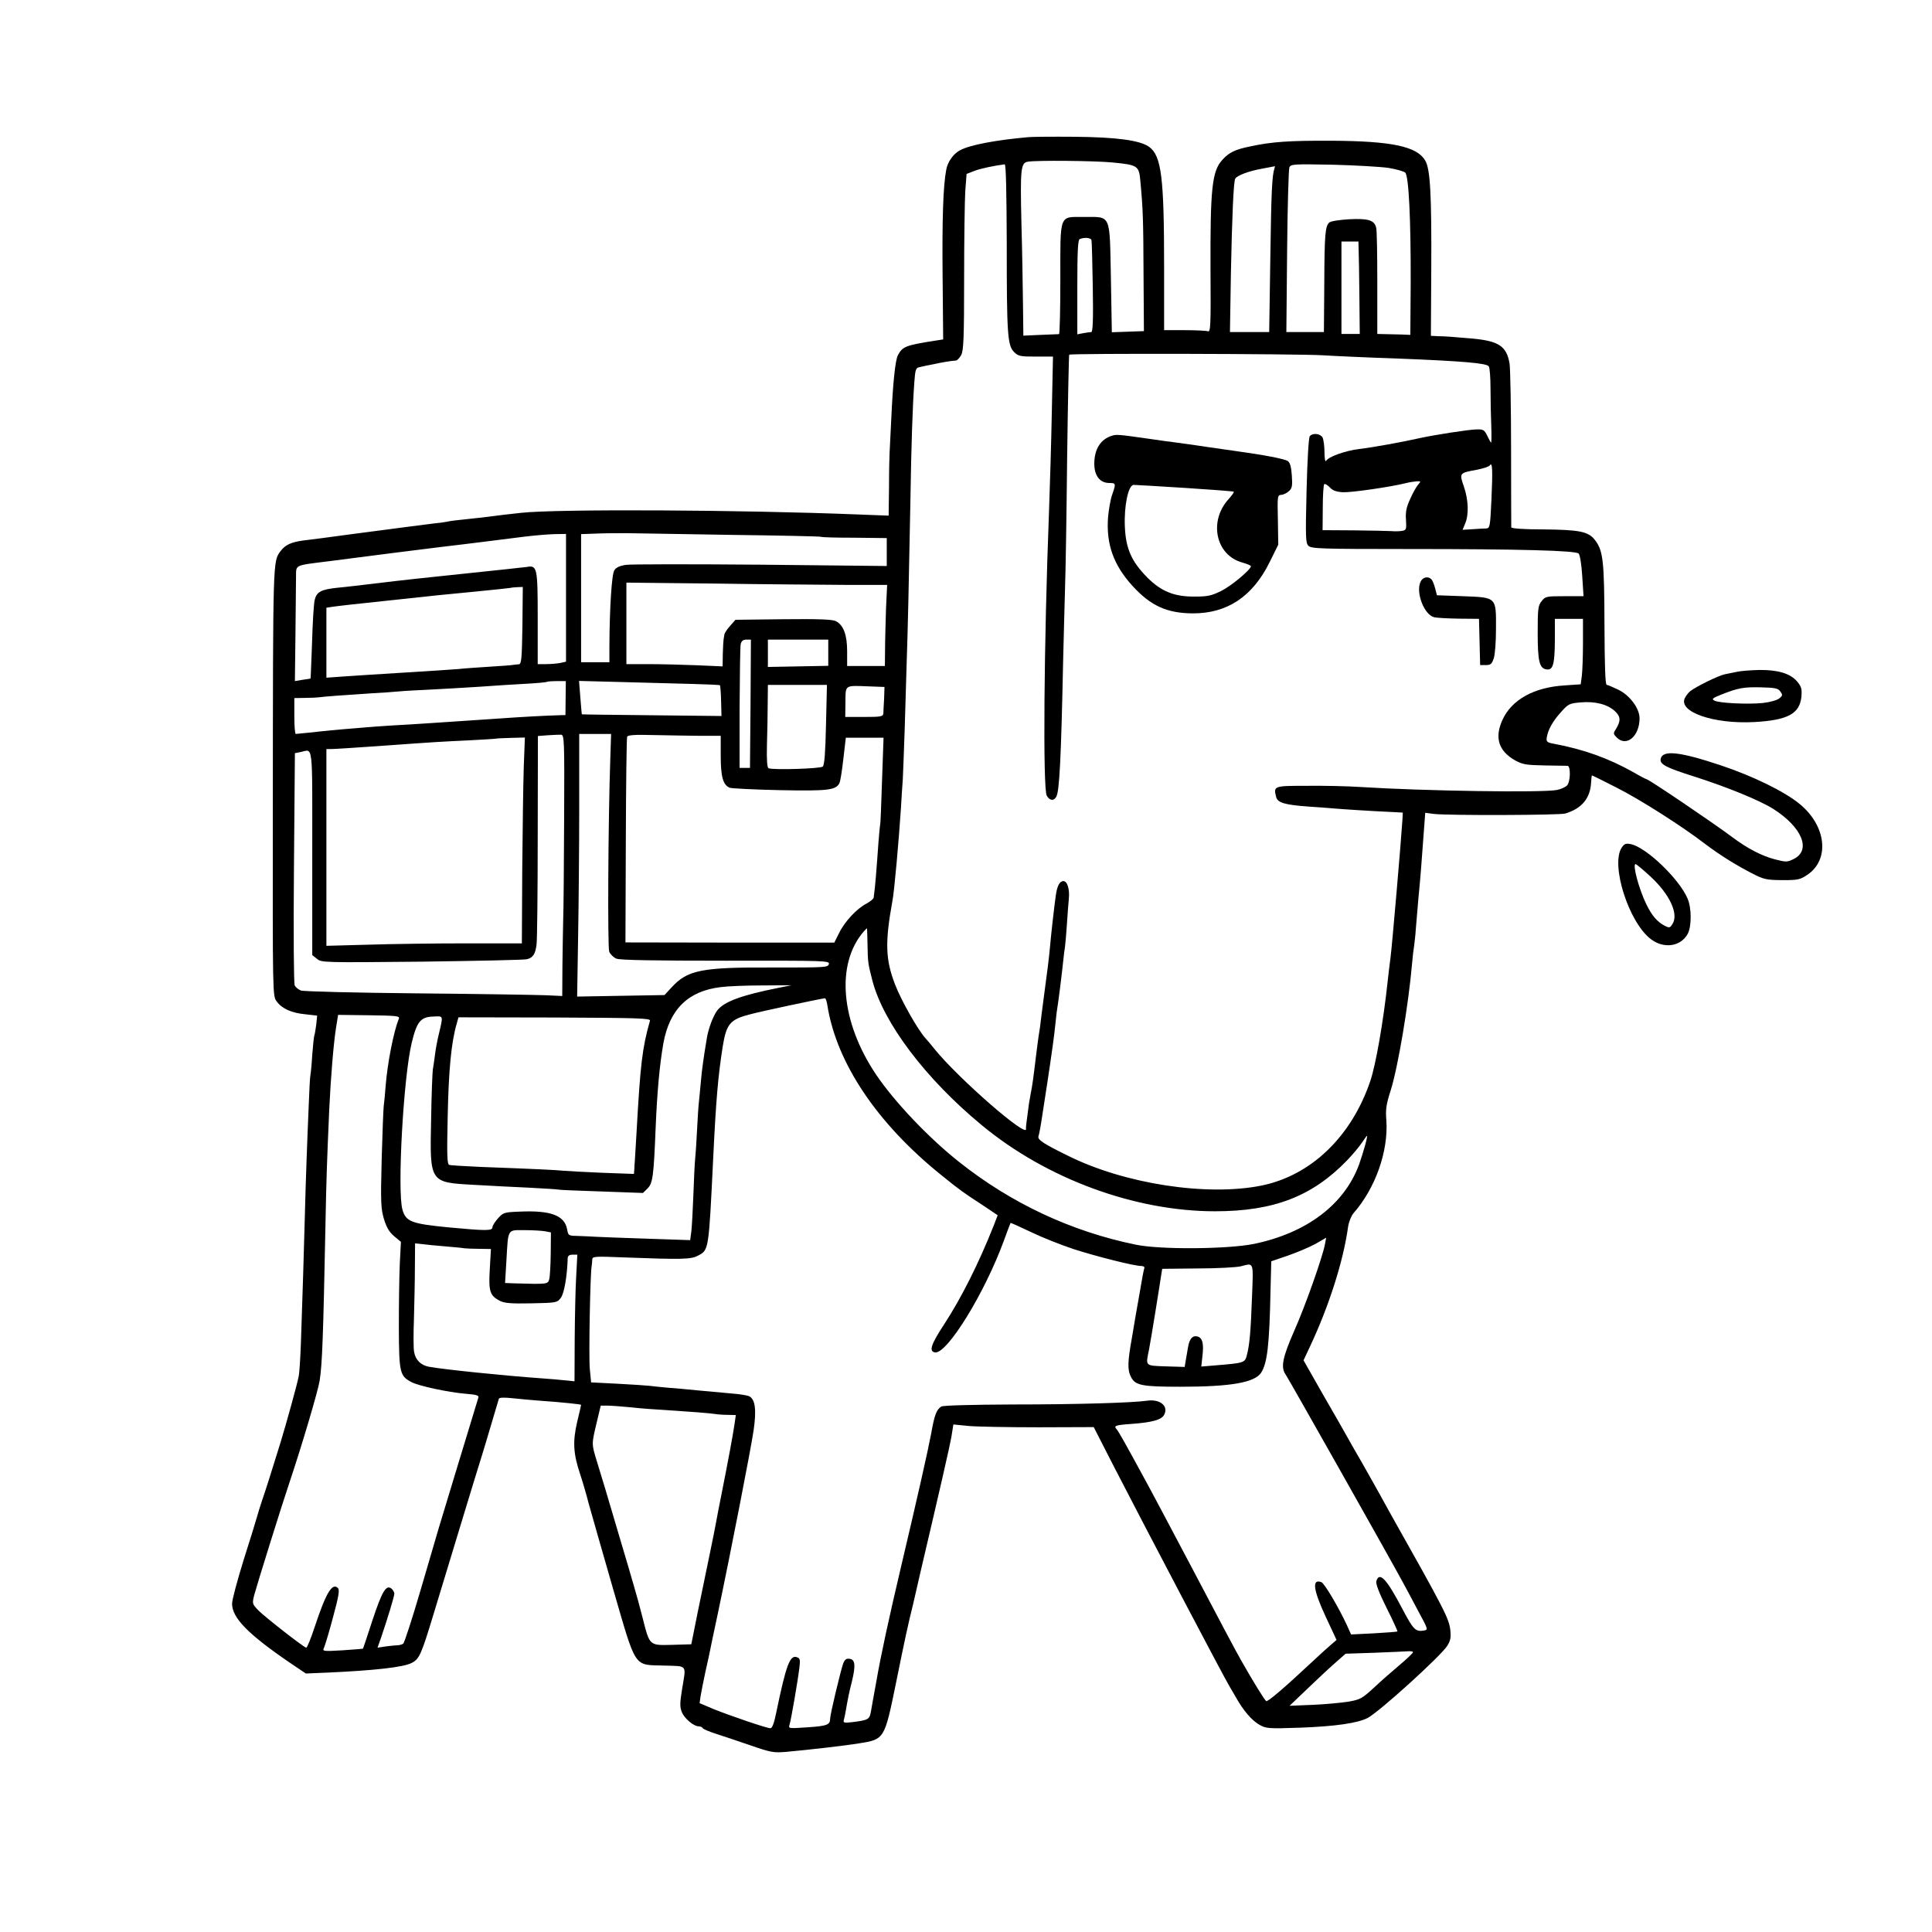 <?xml version="1.0" standalone="no"?>
<!DOCTYPE svg PUBLIC "-//W3C//DTD SVG 20010904//EN"
 "http://www.w3.org/TR/2001/REC-SVG-20010904/DTD/svg10.dtd">
<svg version="1.0" xmlns="http://www.w3.org/2000/svg"
 width="1024pt" height="1024pt" viewBox="0 0 1024 1024"
 preserveAspectRatio="xMidYMid meet">
<g transform="translate(0,1024) scale(0.1,-0.1)"
fill="#000000" stroke="none">
<path d="M5450 9513 c-171 -15 -308 -41 -361 -69 -35 -18 -67 -62 -74 -105
-16 -84 -22 -259 -19 -566 l3 -332 -32 -5 c-168 -26 -183 -32 -208 -79 -14
-25 -27 -154 -35 -336 -4 -86 -8 -167 -9 -181 -1 -14 -3 -94 -3 -179 l-2 -154
-157 6 c-621 25 -1594 30 -1790 9 -66 -7 -132 -15 -145 -17 -12 -2 -50 -6 -83
-10 -114 -12 -150 -16 -165 -20 -8 -2 -42 -7 -75 -10 -33 -4 -89 -11 -125 -16
-36 -5 -166 -22 -290 -38 -124 -17 -247 -33 -275 -36 -63 -9 -93 -23 -118 -56
-41 -56 -40 -33 -41 -1366 -1 -987 -1 -992 20 -1020 28 -39 79 -62 153 -69
l62 -7 -5 -49 c-4 -28 -8 -53 -10 -56 -2 -4 -7 -50 -11 -102 -3 -52 -8 -102
-10 -110 -2 -8 -6 -82 -9 -165 -4 -82 -8 -208 -11 -280 -3 -71 -7 -218 -10
-325 -5 -192 -10 -349 -20 -645 -3 -82 -8 -163 -12 -180 -7 -39 -65 -248 -96
-350 -47 -152 -78 -250 -97 -305 -10 -30 -23 -71 -28 -90 -5 -19 -37 -122 -71
-229 -33 -107 -61 -210 -61 -231 0 -75 85 -162 308 -314 l83 -56 117 5 c244
11 400 28 444 51 41 21 51 45 116 259 93 306 236 778 253 830 10 33 35 114 54
180 20 66 37 125 39 131 3 7 26 8 73 3 37 -4 102 -10 143 -13 115 -8 220 -19
220 -22 0 -1 -9 -42 -21 -91 -24 -103 -21 -167 16 -277 13 -39 33 -107 44
-151 12 -44 70 -246 128 -448 128 -440 108 -410 276 -415 123 -4 114 8 92
-126 -12 -75 -12 -93 -1 -121 14 -34 63 -75 89 -75 9 0 19 -4 22 -10 3 -5 34
-18 68 -29 34 -11 116 -38 182 -61 113 -39 125 -41 195 -35 111 10 306 32 384
45 134 21 134 22 195 320 46 228 65 315 90 415 5 22 12 51 15 65 3 14 14 61
24 105 107 455 156 670 165 722 l10 63 81 -8 c45 -4 212 -7 372 -7 l291 1 113
-221 c169 -328 583 -1116 606 -1152 7 -12 23 -39 35 -60 38 -68 83 -121 123
-144 37 -21 45 -22 220 -16 185 7 301 24 354 51 61 31 390 330 423 383 17 28
20 44 16 83 -7 62 -32 110 -319 620 -14 25 -40 72 -58 105 -18 33 -59 105 -90
160 -32 55 -68 118 -80 140 -12 22 -69 122 -127 222 l-104 183 36 77 c98 209
175 448 200 630 4 27 17 59 29 73 116 132 185 328 174 491 -5 58 -1 85 23 160
39 124 95 459 113 670 3 36 8 79 11 95 2 16 7 56 9 89 11 134 18 212 21 240 2
16 9 107 16 203 l13 174 45 -6 c75 -9 664 -7 697 2 87 26 132 80 137 162 1 22
3 40 5 40 2 0 61 -29 131 -65 123 -62 346 -204 467 -297 78 -59 158 -109 246
-155 68 -35 79 -37 164 -38 83 0 94 2 133 28 121 81 101 261 -42 377 -81 66
-247 147 -418 204 -216 72 -307 82 -317 34 -6 -29 27 -46 175 -93 179 -57 349
-127 421 -172 153 -97 204 -219 109 -266 -34 -17 -40 -17 -99 -2 -69 18 -144
56 -228 119 -109 81 -442 306 -453 306 -3 0 -34 16 -68 36 -133 75 -265 122
-419 151 -40 7 -45 11 -42 33 6 41 32 88 76 136 38 43 45 46 103 51 77 7 144
-10 183 -47 31 -29 31 -52 3 -97 -13 -19 -12 -24 6 -42 52 -52 121 7 121 102
0 52 -51 121 -112 151 -29 14 -57 26 -62 26 -8 0 -11 102 -12 318 -1 340 -7
393 -50 449 -35 46 -81 55 -276 57 -104 0 -168 5 -168 11 0 6 -1 192 -1 415 0
223 -4 427 -8 453 -16 93 -57 120 -203 133 -120 10 -129 11 -174 12 l-40 2 2
353 c2 392 -5 531 -32 576 -44 75 -177 103 -494 105 -223 1 -318 -5 -433 -30
-80 -16 -113 -32 -148 -71 -55 -60 -65 -148 -63 -596 2 -277 0 -318 -13 -313
-8 3 -64 6 -124 6 l-109 0 0 333 c0 479 -14 591 -80 639 -48 34 -170 51 -395
53 -115 1 -226 0 -245 -2z m445 -134 c135 -13 142 -17 149 -97 14 -149 16
-206 17 -495 l2 -302 -85 -3 -85 -3 -5 287 c-7 346 3 324 -144 324 -132 0
-124 21 -124 -332 0 -159 -3 -288 -7 -289 -5 0 -49 -2 -99 -4 l-90 -4 -2 167
c-1 92 -4 281 -8 420 -7 298 -4 329 34 335 47 8 353 5 447 -4z m-559 -437 c0
-476 4 -533 39 -568 22 -22 33 -24 115 -24 l91 0 -6 -287 c-3 -159 -10 -398
-15 -533 -27 -700 -33 -1471 -12 -1507 15 -27 38 -30 51 -5 16 31 25 195 36
727 3 132 8 304 10 382 3 78 8 386 11 685 4 299 9 545 11 548 7 8 1211 5 1343
-3 63 -4 239 -12 390 -17 356 -14 481 -25 491 -42 5 -7 9 -60 9 -118 0 -58 2
-147 4 -198 2 -51 1 -91 -1 -88 -3 2 -12 19 -21 38 -15 30 -21 33 -57 32 -43
-1 -221 -29 -295 -45 -92 -21 -257 -51 -327 -59 -73 -9 -161 -40 -175 -63 -4
-7 -8 14 -8 46 0 32 -5 67 -10 78 -12 21 -52 26 -68 7 -6 -8 -13 -128 -17
-289 -6 -249 -5 -277 10 -292 15 -15 65 -17 523 -17 604 0 892 -8 909 -24 7
-6 15 -56 19 -118 l7 -108 -101 0 c-97 0 -101 -1 -121 -26 -19 -24 -21 -40
-21 -168 0 -151 9 -189 47 -194 34 -5 43 26 44 152 l0 116 75 0 74 0 0 -129
c0 -70 -3 -148 -6 -173 l-6 -45 -87 -6 c-160 -10 -278 -75 -327 -181 -44 -95
-22 -166 66 -216 40 -22 58 -25 155 -27 61 -1 116 -2 123 -2 18 -1 16 -86 -3
-105 -9 -8 -32 -19 -53 -23 -72 -15 -700 -6 -1047 16 -60 4 -184 7 -275 6
-180 0 -181 0 -166 -60 8 -30 46 -41 171 -50 50 -3 110 -8 135 -10 44 -4 198
-14 310 -19 l55 -3 -2 -39 c-7 -112 -55 -669 -63 -729 -5 -38 -12 -95 -15
-125 -23 -215 -63 -443 -92 -529 -100 -296 -315 -502 -578 -555 -289 -58 -726
9 -1026 159 -129 63 -161 85 -155 102 3 8 13 60 21 116 9 56 20 129 25 162 5
33 12 78 15 100 3 22 10 69 15 105 5 36 12 92 15 125 3 33 8 69 10 80 4 22 22
163 30 240 3 28 7 64 10 80 2 17 7 71 10 120 3 50 8 109 10 132 5 50 -8 93
-29 93 -20 0 -33 -26 -40 -75 -9 -64 -25 -205 -31 -275 -5 -57 -16 -143 -30
-245 -2 -16 -9 -68 -15 -115 -5 -47 -12 -96 -15 -110 -2 -14 -9 -65 -15 -115
-13 -109 -19 -152 -26 -185 -9 -49 -12 -66 -19 -125 -5 -33 -8 -63 -7 -67 14
-59 -358 265 -485 422 -15 19 -36 44 -46 55 -41 44 -131 203 -163 287 -51 132
-54 223 -14 443 10 50 34 322 45 490 3 50 7 119 10 155 2 36 6 155 10 265 3
110 8 261 10 335 6 168 13 476 20 860 5 319 12 520 21 643 5 69 8 78 28 81 11
3 44 10 71 15 50 11 99 19 122 20 7 1 19 14 28 30 12 25 15 90 15 402 0 205 3
414 6 465 l7 92 41 16 c33 13 106 28 161 35 7 1 10 -148 11 -427z m2024 408
c41 -7 81 -18 88 -25 19 -17 30 -252 29 -585 l-2 -275 -45 2 c-25 0 -64 2 -87
2 l-43 1 0 270 c0 148 -2 280 -6 293 -9 40 -42 50 -143 45 -50 -3 -97 -10
-105 -17 -22 -19 -26 -60 -27 -328 l-2 -253 -99 0 -100 0 4 428 c2 235 8 435
12 445 8 17 23 18 230 14 121 -3 255 -11 296 -17z m-605 -2 c-13 -40 -17 -121
-22 -475 l-6 -393 -104 0 -104 0 5 308 c6 301 14 490 23 505 10 17 71 40 137
52 39 7 72 14 73 14 1 1 0 -5 -2 -11z m-970 -380 c2 -7 5 -120 7 -250 3 -174
0 -238 -8 -238 -6 0 -26 -3 -43 -6 l-31 -6 0 250 c0 191 3 252 13 255 24 10
58 7 62 -5z m1416 -50 c1 -24 3 -134 4 -245 l2 -203 -49 0 -48 0 0 245 0 245
45 0 45 0 1 -42z m704 -1325 c-7 -147 -8 -153 -29 -154 -11 0 -44 -2 -73 -4
l-51 -3 14 34 c20 48 17 124 -7 195 -25 72 -25 72 68 89 35 7 66 17 70 24 13
20 15 -25 8 -181z m-388 79 c-9 -10 -28 -43 -42 -75 -21 -45 -26 -70 -23 -112
3 -51 2 -55 -22 -59 -14 -2 -38 -3 -55 -1 -16 1 -105 3 -197 4 l-168 1 1 120
c0 66 4 122 8 124 4 3 18 -5 30 -18 15 -16 34 -23 69 -25 44 -2 253 28 332 48
19 5 46 9 59 10 22 1 23 0 8 -17z m-3642 -267 c258 -3 472 -8 476 -10 3 -3 83
-5 177 -5 l172 -2 0 -74 0 -74 -667 7 c-368 3 -689 3 -716 -1 -33 -5 -52 -14
-61 -29 -14 -22 -25 -202 -26 -399 l0 -88 -75 0 -75 0 0 340 0 339 83 3 c45 2
118 2 162 2 44 -1 291 -5 550 -9z m-875 -334 l0 -338 -31 -7 c-17 -3 -51 -6
-75 -6 l-44 0 0 244 c0 269 -3 281 -58 271 -15 -2 -162 -18 -327 -35 -165 -17
-370 -39 -455 -50 -85 -10 -184 -22 -220 -25 -88 -9 -112 -22 -122 -65 -5 -19
-11 -120 -14 -225 -4 -104 -7 -190 -8 -191 0 -1 -19 -4 -42 -7 l-41 -7 3 248
c1 136 3 273 3 304 1 66 -12 60 171 83 63 8 221 28 350 45 240 30 294 37 365
45 44 5 167 21 320 40 55 7 128 13 163 14 l62 1 0 -339z m1478 69 l224 0 -6
-127 c-2 -71 -5 -167 -5 -215 l-1 -88 -100 0 -100 0 0 78 c0 87 -19 139 -60
160 -19 9 -87 12 -278 10 l-254 -3 -29 -33 c-16 -18 -30 -39 -30 -47 -1 -8 -3
-19 -4 -25 -1 -5 -3 -40 -4 -76 l-1 -66 -137 6 c-76 3 -191 6 -255 6 l-118 0
0 216 0 216 468 -5 c257 -4 567 -6 690 -7z m-1709 -216 c-3 -175 -5 -204 -19
-205 -8 0 -22 -2 -30 -3 -8 -2 -67 -6 -130 -10 -63 -4 -135 -9 -160 -12 -25
-2 -155 -11 -290 -19 -135 -8 -282 -18 -327 -21 l-83 -6 0 185 0 186 33 5 c17
3 142 17 277 31 135 14 261 28 280 30 19 2 112 11 205 20 94 9 175 18 180 19
6 2 23 3 38 4 l28 1 -2 -205z m1209 -414 l-3 -340 -27 0 -28 0 0 317 c1 175 3
328 6 340 4 16 14 23 30 23 l24 0 -2 -340z m412 270 l0 -69 -160 -3 -160 -3 0
73 0 72 160 0 160 0 0 -70z m-1392 -240 l-1 -90 -36 -1 c-70 -2 -188 -8 -341
-19 -315 -21 -409 -28 -540 -35 -52 -3 -115 -8 -140 -10 -25 -2 -79 -7 -120
-10 -41 -4 -113 -10 -160 -16 -47 -5 -88 -9 -92 -9 -5 0 -8 43 -8 95 l0 95 58
1 c31 0 64 2 72 3 14 3 133 12 290 22 41 2 100 6 130 9 30 3 107 7 170 10 63
3 180 10 260 15 80 6 192 13 250 16 58 3 107 8 109 10 2 2 26 4 52 4 l48 0 -1
-90z m670 75 c79 -2 145 -5 148 -7 2 -3 5 -40 6 -84 l2 -79 -370 4 c-203 2
-370 4 -370 5 -1 0 -4 41 -8 89 l-7 88 228 -6 c125 -3 292 -8 371 -10z m710
-215 c-3 -144 -8 -214 -17 -223 -11 -11 -258 -19 -287 -9 -8 2 -11 41 -9 125
2 67 4 166 4 220 l1 97 156 0 157 0 -5 -210z m308 137 c-2 -34 -4 -70 -4 -79
-2 -16 -14 -18 -102 -18 l-100 0 1 79 c1 93 -6 88 126 83 l81 -3 -2 -62z
m-1696 -642 c-1 -247 -3 -486 -5 -530 -1 -44 -3 -153 -4 -242 l-1 -162 -87 4
c-49 2 -355 7 -681 10 -326 3 -604 10 -617 15 -13 5 -28 17 -33 27 -5 11 -7
270 -4 625 l5 606 30 6 c68 14 62 63 62 -535 l0 -541 25 -20 c24 -20 34 -20
555 -15 291 4 543 9 558 13 32 8 45 27 51 80 3 22 6 278 6 571 l1 532 52 4
c29 2 60 3 70 3 18 -1 19 -21 17 -451z m245 333 c-12 -347 -15 -1007 -6 -1032
6 -14 23 -31 38 -37 19 -8 201 -11 579 -11 534 1 552 0 547 -18 -5 -18 -20
-18 -296 -18 -379 2 -453 -13 -538 -106 l-37 -40 -232 -4 -231 -4 5 309 c3
169 6 482 6 696 l0 387 84 0 85 0 -4 -122z m478 112 l107 0 0 -105 c0 -111 12
-155 47 -170 10 -4 129 -10 266 -13 256 -5 297 0 316 37 5 9 14 67 21 129 l13
112 100 0 100 0 -8 -227 c-4 -126 -8 -230 -10 -233 -1 -3 -5 -45 -9 -95 -10
-145 -19 -249 -22 -265 -1 -8 -3 -21 -3 -27 -1 -7 -18 -21 -38 -32 -51 -26
-116 -95 -146 -157 l-25 -50 -554 0 -553 1 2 539 c1 296 4 544 7 551 3 9 39
12 143 9 76 -2 186 -3 246 -4z m-937 -167 c-3 -87 -6 -332 -8 -545 l-2 -388
-295 0 c-163 0 -396 -3 -518 -7 l-223 -6 0 521 0 522 28 0 c16 0 123 7 238 15
332 24 342 24 489 31 77 4 141 8 143 9 1 1 37 3 78 4 l76 2 -6 -158z m1822
-940 c2 -95 2 -97 26 -191 59 -225 283 -521 580 -766 343 -284 811 -456 1236
-456 311 0 515 79 699 269 30 31 65 73 79 94 13 20 26 37 27 37 6 0 -20 -91
-42 -153 -78 -211 -277 -362 -557 -420 -139 -28 -497 -31 -626 -4 -342 70
-660 219 -936 438 -164 130 -343 319 -441 464 -188 280 -214 586 -65 758 8 9
16 17 17 17 1 0 2 -39 3 -87z m-473 -229 c-196 -39 -287 -73 -323 -119 -21
-27 -48 -97 -56 -150 -18 -107 -26 -168 -31 -225 -3 -36 -8 -83 -10 -105 -3
-22 -7 -87 -10 -145 -3 -58 -7 -127 -10 -155 -3 -27 -7 -117 -10 -200 -3 -82
-8 -170 -11 -194 l-6 -44 -236 8 c-131 4 -250 9 -267 10 -16 1 -55 3 -86 4
-56 1 -57 1 -63 35 -14 75 -88 102 -256 94 -78 -3 -83 -5 -111 -36 -16 -18
-29 -39 -29 -47 0 -19 -33 -19 -236 0 -193 19 -223 30 -241 94 -28 99 5 699
49 883 27 112 47 138 113 140 57 3 55 9 30 -97 -8 -33 -17 -82 -20 -110 -4
-27 -8 -61 -11 -75 -2 -14 -7 -133 -9 -265 -7 -335 -9 -332 229 -345 77 -5
209 -11 291 -15 83 -4 152 -9 155 -10 3 -2 105 -6 227 -10 l221 -8 25 25 c27
27 32 68 42 318 8 193 21 335 41 450 33 181 131 277 303 298 36 5 136 9 221 9
l155 1 -70 -14z m260 -91 c48 -306 263 -627 605 -902 103 -83 109 -87 222
-161 l76 -51 -22 -57 c-79 -199 -170 -380 -261 -520 -71 -108 -83 -145 -49
-150 64 -9 264 316 365 593 18 50 34 91 35 93 1 2 49 -20 108 -48 58 -28 161
-69 228 -91 125 -40 320 -89 357 -89 12 0 19 -5 16 -12 -3 -7 -14 -67 -25
-133 -12 -66 -30 -170 -40 -232 -24 -133 -25 -175 -5 -212 22 -44 59 -51 261
-51 267 0 393 22 428 74 33 51 44 146 50 436 l4 155 88 30 c49 17 115 45 146
62 l57 33 -6 -33 c-13 -70 -106 -332 -163 -460 -62 -141 -73 -194 -46 -232 20
-30 568 -1001 626 -1110 15 -27 50 -93 78 -146 51 -94 52 -97 30 -101 -46 -8
-57 4 -118 120 -81 154 -119 194 -135 142 -4 -14 13 -59 54 -142 34 -67 59
-123 58 -125 -2 -2 -58 -6 -125 -10 l-121 -6 -22 49 c-43 93 -119 222 -135
228 -52 20 -44 -40 23 -184 l57 -122 -29 -25 c-17 -14 -55 -49 -85 -77 -165
-154 -250 -227 -259 -222 -9 6 -70 105 -133 216 -23 40 -120 222 -250 470
-101 191 -232 439 -266 500 -90 166 -135 246 -143 254 -18 19 -8 23 79 29 109
8 159 22 172 48 25 46 -21 85 -90 75 -78 -11 -365 -20 -710 -20 -225 -1 -371
-5 -381 -11 -25 -16 -36 -43 -53 -140 -18 -96 -72 -335 -161 -712 -63 -267
-107 -470 -129 -598 -9 -49 -18 -99 -20 -110 -2 -11 -6 -36 -10 -57 -7 -41
-15 -45 -93 -55 -51 -6 -55 -5 -50 13 3 10 8 35 11 54 11 62 15 84 32 151 20
84 16 113 -13 117 -17 3 -26 -4 -34 -25 -13 -36 -69 -269 -69 -291 0 -34 -16
-40 -119 -47 -103 -7 -103 -7 -96 15 8 25 44 234 52 302 5 40 3 49 -12 54 -38
15 -58 -38 -111 -294 -11 -55 -21 -82 -31 -82 -19 0 -213 66 -302 102 l-73 31
5 36 c3 20 15 79 26 131 12 52 23 104 25 115 2 11 20 97 40 190 71 337 175
872 190 972 16 110 9 165 -22 182 -9 5 -51 12 -92 15 -41 4 -120 11 -175 16
-55 6 -130 12 -167 15 -36 3 -80 8 -97 10 -18 2 -94 7 -170 11 l-138 7 -7 72
c-6 63 2 505 10 545 1 8 3 23 3 34 1 17 10 18 179 11 297 -11 343 -10 380 9
59 31 58 22 82 516 15 313 26 436 50 590 20 125 39 147 150 175 51 14 361 80
392 84 4 1 10 -16 13 -36z m-2271 -72 c-28 -70 -60 -233 -70 -356 -3 -44 -8
-91 -10 -105 -2 -14 -7 -141 -11 -283 -6 -233 -4 -263 12 -318 14 -45 28 -69
54 -91 l36 -30 -6 -116 c-3 -65 -5 -216 -5 -337 1 -243 5 -258 68 -291 39 -20
191 -53 284 -61 62 -5 74 -9 69 -22 -5 -17 -11 -35 -125 -411 -87 -286 -80
-262 -180 -605 -45 -154 -87 -283 -93 -287 -7 -4 -19 -8 -28 -8 -9 0 -37 -3
-62 -6 l-46 -7 19 54 c34 100 70 218 70 232 0 8 -7 20 -15 27 -28 23 -50 -14
-101 -168 -26 -81 -49 -148 -50 -150 0 -1 -50 -5 -109 -9 -103 -6 -107 -5 -98
13 5 10 27 83 48 162 30 110 36 145 26 155 -30 30 -63 -25 -122 -203 -21 -63
-41 -114 -46 -113 -15 3 -218 162 -253 197 -34 36 -34 36 -22 84 13 49 146
476 187 597 67 200 150 481 159 536 14 89 19 231 31 829 5 251 7 311 20 610 8
170 23 351 36 433 l11 68 164 -2 c146 -2 164 -4 158 -18z m1331 -11 c-41 -144
-51 -230 -71 -589 -4 -68 -8 -136 -9 -150 -1 -14 -3 -37 -3 -50 l-2 -23 -167
6 c-93 4 -186 9 -208 11 -40 4 -140 9 -435 20 -85 4 -161 8 -169 11 -11 4 -13
47 -8 262 5 242 19 387 47 484 l10 36 510 -1 c448 -2 509 -4 505 -17z m-556
-1116 l31 -6 -1 -112 c-1 -61 -4 -122 -8 -136 -7 -27 -10 -27 -185 -22 l-49 2
7 118 c10 173 4 162 96 162 43 0 92 -3 109 -6z m-529 -80 c47 -4 92 -8 100
-10 8 -1 44 -3 79 -3 l63 -1 -6 -106 c-7 -119 0 -141 54 -169 24 -12 59 -15
166 -13 135 3 137 3 157 30 17 23 33 112 36 211 1 11 9 17 26 17 l25 0 -6
-114 c-4 -62 -7 -213 -8 -335 l-1 -222 -50 5 c-27 3 -86 8 -130 11 -197 14
-517 47 -592 61 -42 8 -71 36 -78 78 -4 18 -4 98 -1 177 2 79 5 201 5 272 l1
127 38 -4 c20 -3 75 -8 122 -12z m4276 -266 c-7 -190 -13 -254 -27 -309 -10
-42 -15 -43 -158 -55 l-84 -7 6 54 c8 68 1 97 -25 105 -27 8 -45 -12 -52 -61
-4 -22 -9 -53 -12 -70 l-5 -30 -100 3 c-112 4 -107 0 -89 89 5 26 21 120 35
208 14 88 28 174 30 190 l5 30 188 2 c103 0 205 6 227 11 72 18 68 30 61 -160z
m-3293 -587 c51 -6 137 -12 192 -15 110 -7 229 -16 260 -21 11 -2 39 -4 63 -4
l42 -1 -6 -42 c-7 -53 -37 -212 -69 -373 -13 -66 -27 -136 -30 -155 -3 -19
-19 -98 -35 -175 -16 -77 -44 -214 -63 -305 l-33 -165 -101 -3 c-123 -3 -119
-6 -157 143 -14 55 -34 129 -45 165 -10 36 -44 151 -75 255 -31 105 -66 222
-77 260 -12 39 -32 105 -45 148 -29 95 -29 91 -2 205 l22 92 33 0 c19 0 75 -4
126 -9z m4146 -1298 c0 -5 -32 -35 -71 -68 -39 -33 -101 -87 -137 -121 -61
-56 -71 -62 -133 -73 -37 -6 -123 -14 -190 -17 l-123 -5 90 86 c50 48 116 110
148 138 l59 52 151 5 c84 3 164 7 180 8 15 1 27 -1 26 -5z"/>
<path d="M5895 7931 c-61 -18 -95 -71 -95 -149 0 -64 30 -102 80 -102 35 0 35
-3 15 -61 -9 -24 -18 -78 -22 -119 -11 -145 29 -255 130 -366 96 -105 182
-144 318 -145 182 -1 317 88 407 269 l47 95 -2 132 c-3 127 -2 131 18 132 12
1 30 10 41 20 16 15 19 27 15 82 -3 45 -9 68 -21 77 -17 12 -128 33 -281 54
-44 6 -107 15 -140 20 -58 9 -101 15 -175 25 -19 2 -84 11 -145 20 -154 22
-167 23 -190 16z m385 -277 c140 -9 257 -18 259 -20 3 -2 -9 -19 -25 -37 -110
-118 -71 -301 72 -339 24 -7 44 -15 44 -19 0 -18 -103 -104 -157 -131 -53 -26
-73 -30 -140 -30 -109 -1 -178 27 -252 101 -84 85 -114 153 -119 269 -5 110
18 222 47 222 9 0 131 -7 271 -16z"/>
<path d="M7529 7156 c-26 -56 19 -173 71 -187 14 -4 73 -7 132 -8 l107 -1 3
-122 3 -123 30 0 c25 0 32 5 42 35 7 19 12 90 12 156 1 171 4 167 -175 174
l-138 5 -9 35 c-5 19 -13 41 -19 48 -17 20 -48 14 -59 -12z"/>
<path d="M9210 6680 c-19 -4 -51 -10 -69 -14 -33 -7 -148 -63 -182 -89 -9 -7
-21 -22 -28 -35 -40 -74 150 -141 368 -129 177 10 240 44 249 135 3 41 0 52
-22 79 -36 43 -102 63 -200 62 -45 -1 -97 -5 -116 -9z m226 -105 c13 -18 13
-22 -6 -37 -11 -9 -49 -20 -86 -24 -80 -8 -234 -1 -258 13 -15 8 -9 13 36 31
90 36 120 41 211 39 76 -2 91 -5 103 -22z"/>
<path d="M8595 5747 c-59 -91 37 -394 154 -484 70 -54 161 -40 197 29 20 39
20 135 -1 184 -43 104 -220 274 -302 290 -26 5 -34 2 -48 -19z m152 -152 c103
-95 152 -200 117 -253 -13 -21 -17 -21 -42 -8 -38 20 -66 52 -95 111 -40 81
-76 215 -58 215 4 0 39 -29 78 -65z"/>
</g>
</svg>
